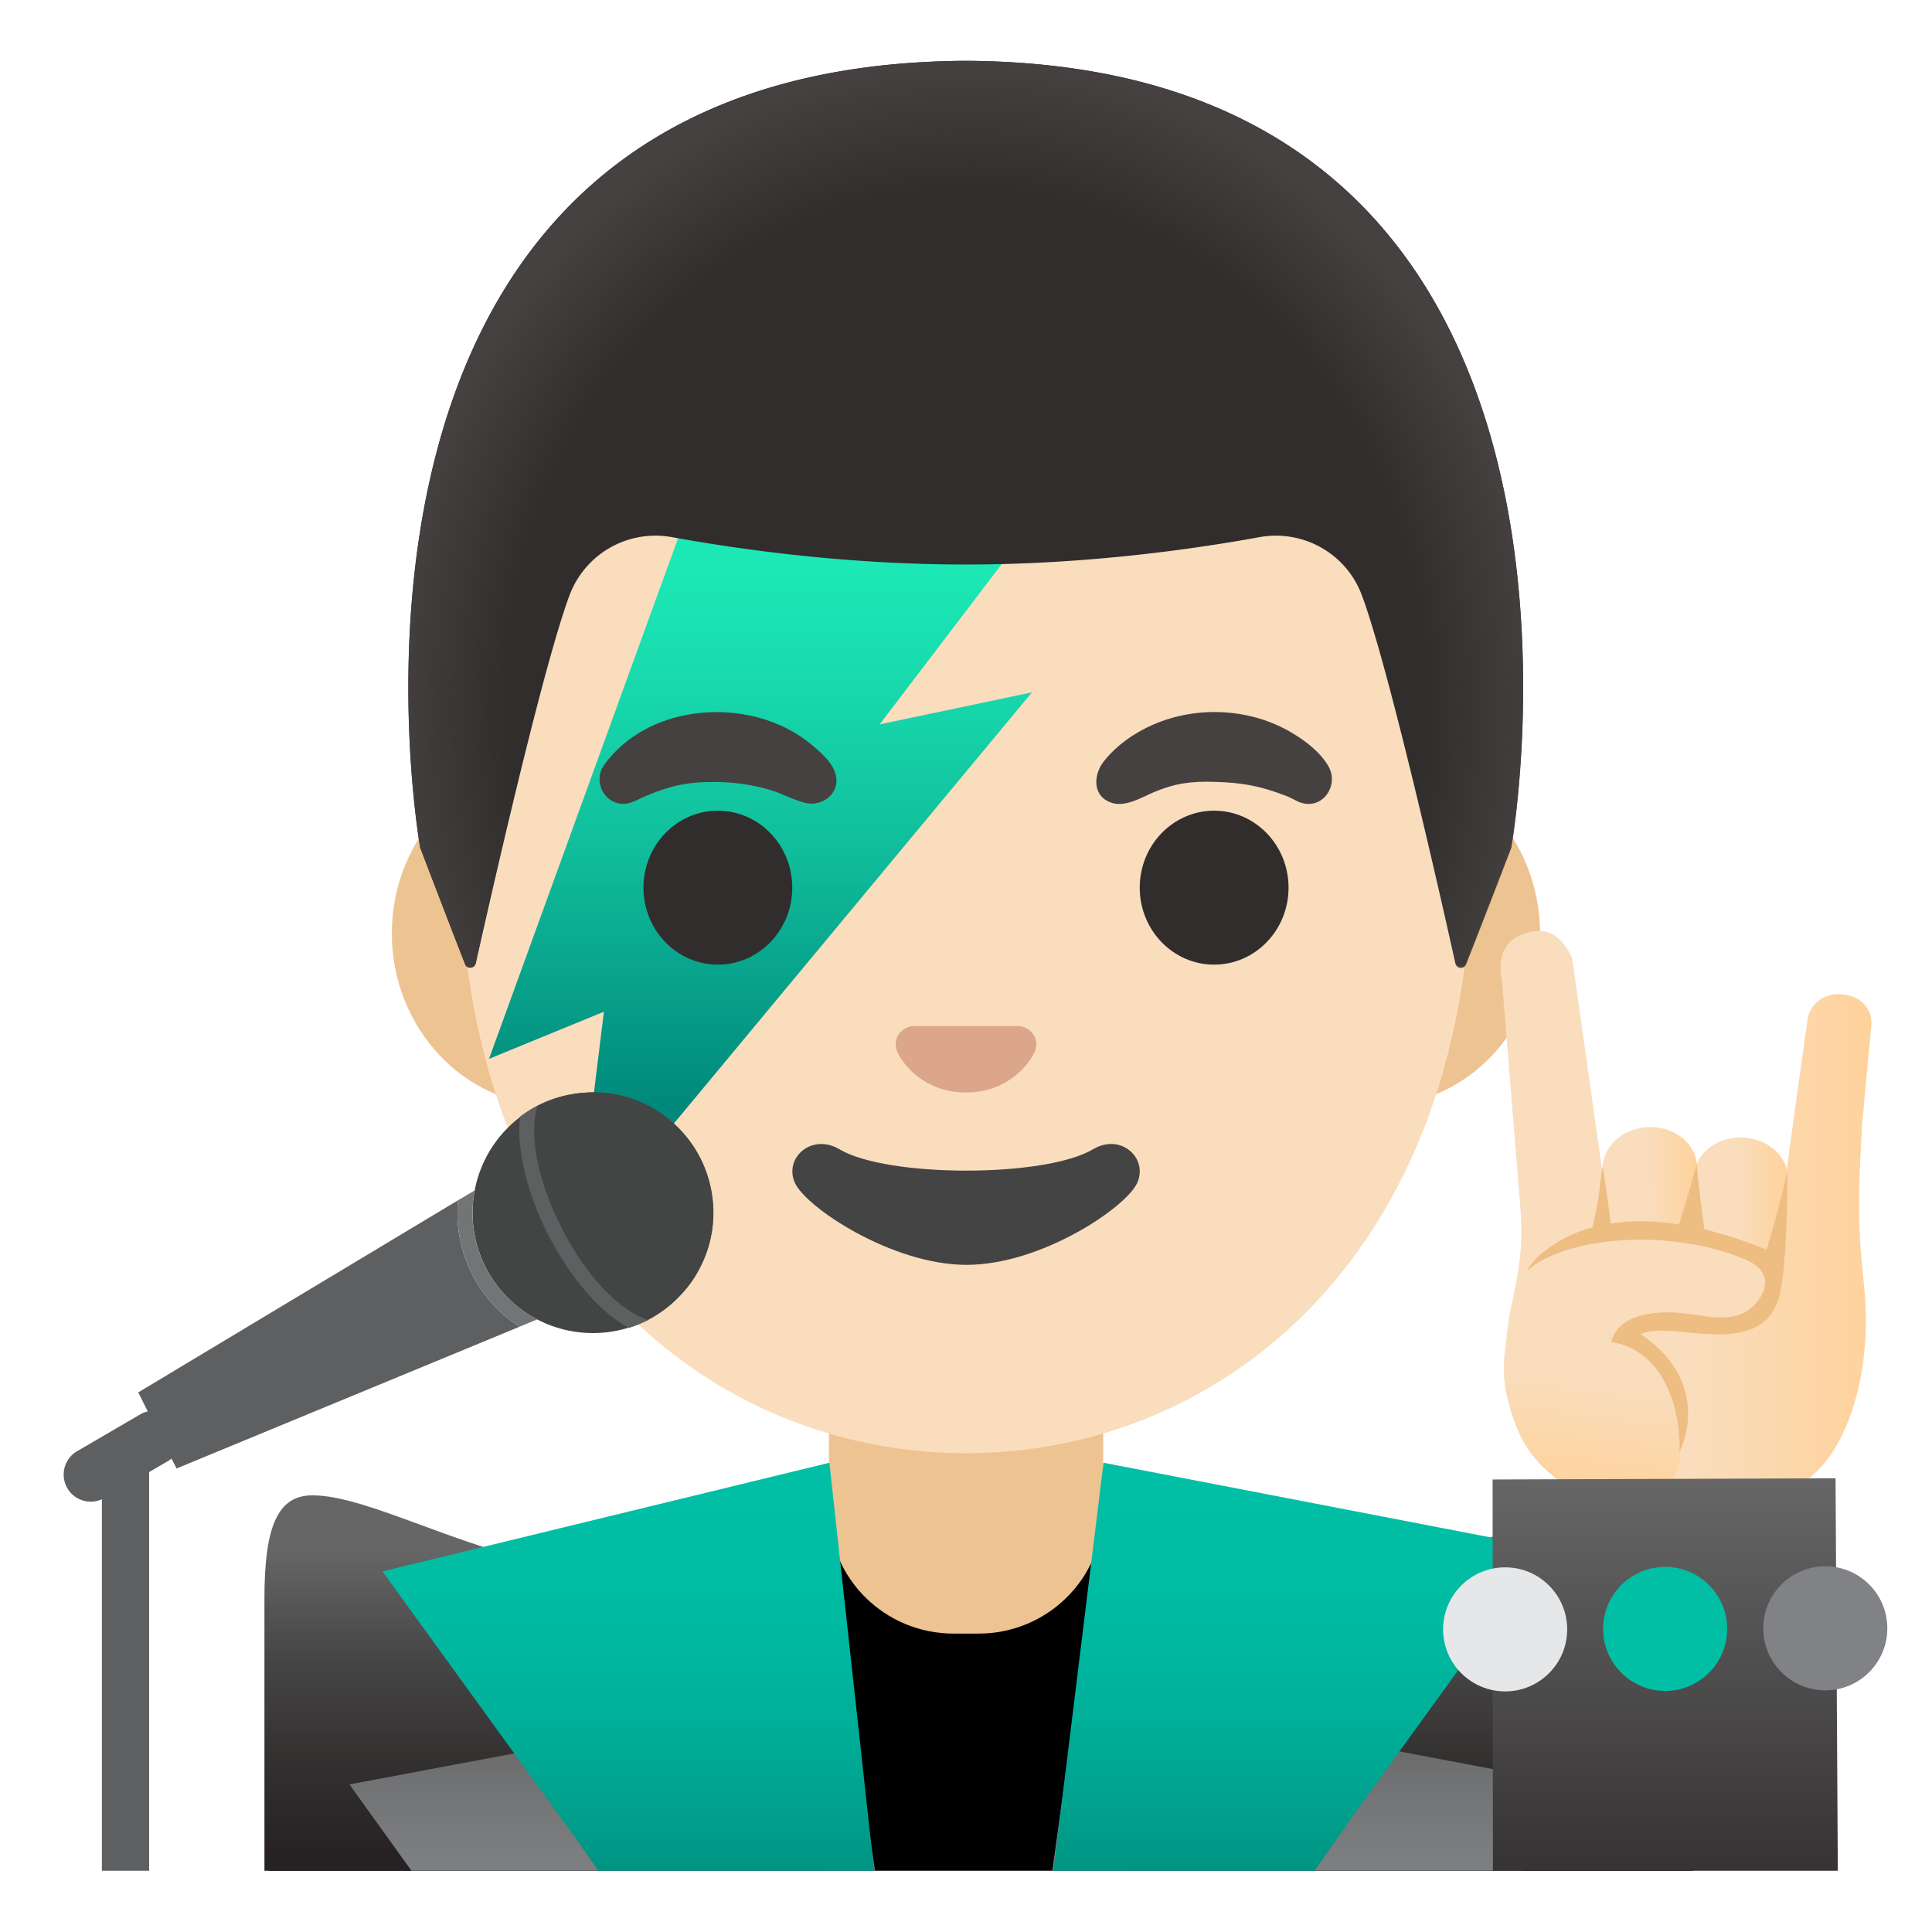 <?xml version="1.0" encoding="utf-8"?>
<!-- Generator: www.svgicons.com -->
<svg xmlns="http://www.w3.org/2000/svg" width="800" height="800" viewBox="0 0 128 128">
<path d="M112.18 123.94v-4.31c0-13.44-23.76-19.9-47.19-19.87c-23.28.02-47.19 5.64-47.19 19.87v4.31z"/><path fill="#EDC391" d="M64 90.08h-9.08v9.98c0 4.51 3.7 8.17 8.26 8.17h1.65c4.56 0 8.26-3.66 8.26-8.17v-9.98zm27.33-39.65H36.67c-5.89 0-10.71 5.14-10.71 11.41s4.82 11.41 10.71 11.41h54.65c5.89 0 10.71-5.14 10.71-11.41s-4.81-11.41-10.7-11.41"/><path fill="#F9DDBD" d="M64 11.07c-17.4 0-33.52 18.61-33.52 45.4c0 26.64 16.61 39.81 33.52 39.81S97.52 83.1 97.52 56.46c0-26.78-16.12-45.39-33.52-45.39"/><linearGradient id="notoManSingerLightSkinTone0" x1="52.995" x2="52.995" y1="91.082" y2="55.013" gradientTransform="matrix(1 0 0 -1 0 128)" gradientUnits="userSpaceOnUse"><stop offset="0" stop-color="#1DE9B6"/><stop offset=".189" stop-color="#19DDAF"/><stop offset=".529" stop-color="#10BE9C"/><stop offset=".978" stop-color="#018C7D"/><stop offset="1" stop-color="#00897B"/></linearGradient><path fill="url(#notoManSingerLightSkinTone0)" d="m45.78 33.3l27.81-5.41l-15.31 20.1l10.09-2.12l-30.24 36.41l1.88-15.25l-7.61 3.12z"/><g fill="#312D2D"><ellipse cx="47.56" cy="58.81" rx="4.93" ry="5.1"/><ellipse cx="80.44" cy="58.81" rx="4.93" ry="5.1"/></g><path fill="#454140" d="M39.99 50.73c2.99-4.23 9.78-4.63 13.67-1.48c.62.5 1.44 1.2 1.68 1.98c.4 1.27-.82 2.26-2.01 1.96c-.76-.19-1.47-.6-2.22-.83c-1.18-.36-2.36-.53-3.59-.55c-1.86-.03-3.05.22-4.72.92c-.71.3-1.29.75-2.1.41c-.92-.39-1.27-1.58-.71-2.41m46.06 2.4c-.29-.13-.57-.3-.86-.41c-1.83-.7-3.01-.87-4.72-.92c-1.58-.05-2.64.1-4.04.69c-.79.34-1.84.98-2.74.71c-1.32-.4-1.28-1.84-.56-2.76c.86-1.08 2.04-1.9 3.29-2.44c2.9-1.26 6.44-1.08 9.17.55c.89.53 1.86 1.26 2.4 2.18c.79 1.3-.4 3.03-1.94 2.4"/><path fill="#DBA689" d="M67.86 68.06c-.11-.04-.21-.07-.32-.08h-7.08c-.11.01-.22.04-.32.08c-.64.26-.99.92-.69 1.63c.3.71 1.71 2.69 4.55 2.69s4.25-1.99 4.55-2.69c.3-.71-.05-1.37-.69-1.63"/><path fill="#444" d="M72.42 76.14c-3.18 1.89-13.63 1.89-16.81 0c-1.83-1.09-3.7.58-2.94 2.24c.75 1.63 6.44 5.42 11.37 5.42s10.55-3.79 11.3-5.42c.75-1.66-1.09-3.33-2.92-2.24"/><linearGradient id="notoManSingerLightSkinTone1" x1="111.373" x2="118.472" y1="46.913" y2="46.913" gradientTransform="matrix(1 0 0 -1 0 128)" gradientUnits="userSpaceOnUse"><stop offset=".5" stop-color="#F9DDBD"/><stop offset="1" stop-color="#FFD29C"/></linearGradient><path fill="url(#notoManSingerLightSkinTone1)" d="m114.06 86.8l.09-.01c1.72.18 3.27-.87 3.47-2.36l.83-6.02c.2-1.49-1.04-2.85-2.75-3.03c-1.72-.18-3.27.87-3.47 2.36l-.83 6.02c-.2 1.49.94 2.86 2.66 3.04"/><linearGradient id="notoManSingerLightSkinTone2" x1="99.409" x2="123.999" y1="47.125" y2="47.125" gradientTransform="matrix(1 0 0 -1 0 128)" gradientUnits="userSpaceOnUse"><stop offset=".5" stop-color="#F9DDBD"/><stop offset="1" stop-color="#FFD29C"/></linearGradient><path fill="url(#notoManSingerLightSkinTone2)" d="M112.4 100.06c-4.97.15-10.43-.91-12.08-5.94c-.88-2.69-.66-5.45-.1-8.03c.62-2.86.67-4.31.47-6.57c-.14-1.66-1.19-14.62-1.19-14.62s-.64-2.36 1.48-3.04c2.33-.89 3.19 1.68 3.19 1.68l2.52 17.84l10.98 1.25s.43-.71.67-2.49c.11-.76-.03-2.17.09-3.07c.57-4.16 1.27-9.19 1.34-9.61c.12-.72.9-1.78 2.39-1.57c1.5.2 1.89 1.31 1.82 2.03c-.07.73-.61 6.56-.61 6.56c-.16 2.8-.32 5.89-.06 8.68l.21 2.24c.34 3.61-.19 7.4-1.76 10.22c-1.62 2.95-4.39 4.29-9.36 4.44"/><linearGradient id="notoManSingerLightSkinTone3" x1="105.897" x2="112.666" y1="47.131" y2="47.131" gradientTransform="scale(1 -1)rotate(1.289 5796.513 -23.529)" gradientUnits="userSpaceOnUse"><stop offset=".5" stop-color="#F9DDBD"/><stop offset="1" stop-color="#FFD29C"/></linearGradient><path fill="url(#notoManSingerLightSkinTone3)" d="M108.82 87.02c1.73.04 3.19-1.14 3.27-2.64l.34-6.91c.07-1.5-1.26-2.75-2.99-2.8c-1.73-.04-3.19 1.14-3.27 2.64l-.34 6.91c-.08 1.51 1.26 2.76 2.99 2.8"/><linearGradient id="notoManSingerLightSkinTone4" x1="108.857" x2="106.857" y1="44.086" y2="28.691" gradientTransform="matrix(1 0 0 -1 0 128)" gradientUnits="userSpaceOnUse"><stop offset=".5" stop-color="#F9DDBD"/><stop offset="1" stop-color="#FFD29C"/></linearGradient><path fill="url(#notoManSingerLightSkinTone4)" d="M114.05 82.79c-1.93-.34-4.32-.77-6.61-.89c-.32-.02-.64-.03-.96-.04c-3.01-.05-5.2 1.63-6.29 5.4c-.04.12-.07.24-.11.37c-.06.22-.12.46-.17.72v.03c-.07.34-.14.69-.19 1.07c-.19 1.25-.07 2.45.22 3.42c.79 3.46 3.22 5.1 3.22 5.1s6.29 3.15 7.73 0s-.65-7.55-.65-7.55l-2.92-1.73c.61-.75 1.5-1.07 3.25-.97c.55.03 1.22.1 2.04.18c.08.01 1.08.12 1.15.12c1.11.06 1.98-.28 2.66-1.04c.88-.99.77-2.67.84-3.47c-.79-.08-2.14-.53-3.21-.72"/><linearGradient id="notoManSingerLightSkinTone5" x1="35.968" x2="35.968" y1="25.388" y2="-.312" gradientTransform="matrix(1 0 0 -1 0 128)" gradientUnits="userSpaceOnUse"><stop offset=".004" stop-color="#666"/><stop offset=".012" stop-color="#656565"/><stop offset=".274" stop-color="#484747"/><stop offset=".53" stop-color="#343131"/><stop offset=".776" stop-color="#272324"/><stop offset="1" stop-color="#231F20"/></linearGradient><path fill="url(#notoManSingerLightSkinTone5)" d="m54.41 123.94l-.87-21.59c-3.41 1.41-6.85 2.1-10.46 2.1c-5.9 0-11.08-1.9-15.23-3.43c-2.84-1.04-5.3-1.95-7.15-1.95c-2.26 0-3.18 1.97-3.18 6.81v18.06z"/><linearGradient id="notoManSingerLightSkinTone6" x1="3073.015" x2="3073.015" y1="25.388" y2="-.312" gradientTransform="rotate(180 1583.123 64)" gradientUnits="userSpaceOnUse"><stop offset=".004" stop-color="#666"/><stop offset=".012" stop-color="#656565"/><stop offset=".274" stop-color="#484747"/><stop offset=".53" stop-color="#343131"/><stop offset=".776" stop-color="#272324"/><stop offset="1" stop-color="#231F20"/></linearGradient><path fill="url(#notoManSingerLightSkinTone6)" d="M111.83 123.94v-18.06c0-4.83-.92-6.81-3.18-6.81c-1.83 0-4.39.88-7.34 1.91c-4.41 1.53-9.9 3.43-16.04 3.43c-3.72 0-7.22-.68-10.64-2.07l.12 21.6z"/><linearGradient id="notoManSingerLightSkinTone7" x1="40.56" x2="40.56" y1="13.667" y2="-.009" gradientTransform="matrix(1 0 0 -1 0 128)" gradientUnits="userSpaceOnUse"><stop offset=".004" stop-color="#666"/><stop offset=".266" stop-color="#717273"/><stop offset=".649" stop-color="#7C7E81"/><stop offset="1" stop-color="#808285"/></linearGradient><path fill="url(#notoManSingerLightSkinTone7)" d="M57.97 123.94L56.24 112l-33.09 6.22l4.11 5.72z"/><linearGradient id="notoManSingerLightSkinTone8" x1="41.627" x2="41.627" y1="28.833" y2="1.331" gradientTransform="matrix(1 0 0 -1 0 128)" gradientUnits="userSpaceOnUse"><stop offset="0" stop-color="#00BFA5"/><stop offset=".275" stop-color="#00BBA2"/><stop offset=".545" stop-color="#00AF99"/><stop offset=".812" stop-color="#009C89"/><stop offset="1" stop-color="#00897B"/></linearGradient><path fill="url(#notoManSingerLightSkinTone8)" d="M39.64 123.94h18.27l-2.96-27.03l-29.61 7.2l12.83 17.72z"/><linearGradient id="notoManSingerLightSkinTone9" x1="87.311" x2="87.311" y1="13.667" y2="-.009" gradientTransform="matrix(1 0 0 -1 0 128)" gradientUnits="userSpaceOnUse"><stop offset=".004" stop-color="#666"/><stop offset=".266" stop-color="#717273"/><stop offset=".649" stop-color="#7C7E81"/><stop offset="1" stop-color="#808285"/></linearGradient><path fill="url(#notoManSingerLightSkinTone9)" d="m100.88 123.94l4.02-5.6L71.36 112l-1.64 11.94z"/><linearGradient id="notoManSingerLightSkinTonea" x1="86.126" x2="86.126" y1="28.833" y2="1.331" gradientTransform="matrix(1 0 0 -1 0 128)" gradientUnits="userSpaceOnUse"><stop offset="0" stop-color="#00BFA5"/><stop offset=".275" stop-color="#00BBA2"/><stop offset=".545" stop-color="#00AF99"/><stop offset=".812" stop-color="#009C89"/><stop offset="1" stop-color="#00897B"/></linearGradient><path fill="url(#notoManSingerLightSkinTonea)" d="m87.1 123.94l2.54-3.65l12.82-17.72l-29.35-5.66l-3.32 27.03z"/><linearGradient id="notoManSingerLightSkinToneb" x1="110.326" x2="110.326" y1="29.982" y2="-8.423" gradientTransform="matrix(1 0 0 -1 0 128)" gradientUnits="userSpaceOnUse"><stop offset=".004" stop-color="#666"/><stop offset=".631" stop-color="#393637"/><stop offset="1" stop-color="#231F20"/></linearGradient><path fill="url(#notoManSingerLightSkinToneb)" d="m121.76 123.94l-.15-26l-22.72.08l.02 25.92z"/><circle cx="99.72" cy="107.95" r="4.11" fill="#E6E7E8"/><circle cx="110.32" cy="107.92" r="4.11" fill="#00BFA5"/><circle cx="120.93" cy="107.88" r="4.11" fill="#808285"/><path fill="#312D2D" d="M64 4.03h-.04c-45.43.24-36.12 52.14-36.12 52.14s2.04 5.35 2.97 7.71c.13.34.63.3.71-.05c.97-4.34 4.46-19.73 6.22-24.41a6.075 6.075 0 0 1 6.79-3.83c4.45.81 11.55 1.81 19.37 1.81h.16c7.82 0 14.92-1 19.37-1.81c2.9-.53 5.76 1.08 6.79 3.83c1.75 4.66 5.22 19.96 6.2 24.36c.08.36.58.39.71.05l2.98-7.67c.02.01 9.33-51.89-36.11-52.13"/><radialGradient id="notoManSingerLightSkinTonec" cx="63.983" cy="80.901" r="38.093" gradientTransform="matrix(1 0 0 -1.128 0 138.37)" gradientUnits="userSpaceOnUse"><stop offset=".794" stop-color="#454140" stop-opacity="0"/><stop offset="1" stop-color="#454140"/></radialGradient><path fill="url(#notoManSingerLightSkinTonec)" d="M100.13 56.17S109.44 4.27 64 4.03h-.04c-.71 0-1.4.02-2.08.05c-1.35.06-2.66.16-3.92.31h-.04c-.09.01-.17.03-.26.04c-38.24 4.81-29.82 51.74-29.82 51.74l2.98 7.68c.13.34.62.31.7-.05c.98-4.39 4.46-19.71 6.22-24.37a6.075 6.075 0 0 1 6.79-3.83c4.45.81 11.55 1.81 19.37 1.81h.16c7.82 0 14.92-1 19.37-1.81c2.9-.53 5.76 1.08 6.79 3.83c1.76 4.68 5.25 20.1 6.21 24.42c.08.36.57.39.7.05c.95-2.36 3-7.73 3-7.73"/><path fill="#5D5F61" d="M34.42 87.9L11.7 97.29l-.34-.66c-.07.06-.14.12-.23.17l-1.25.73v26.41H6.75V99.33a1.794 1.794 0 0 1-1.65-3.18l4.22-2.46c.15-.09.31-.14.47-.18l-.63-1.26l21.19-12.73c-.04.37-.05.74-.04 1.12a8.984 8.984 0 0 0 4.11 7.26"/><circle cx="39.28" cy="80.35" r="7.97" fill="#434444"/><path fill="#727475" d="m35.6 87.41l-1.18.49c-2.39-1.54-4-4.19-4.11-7.26c-.01-.38 0-.75.04-1.12l1.1-.65a7.72 7.72 0 0 0-.14 1.74c.1 2.98 1.82 5.52 4.29 6.8"/><path fill="#434444" d="M42.94 87.44c-.42.22-.86.39-1.31.53l-.01-.01c-.39-.21-.79-.48-1.19-.81c-1.4-1.13-2.75-2.83-3.84-4.82c-.09-.17-.19-.34-.27-.51c-1.49-2.9-2.11-5.76-1.88-7.82c.36-.28.75-.52 1.16-.74c.91-.48 1.94-.77 3.02-.86l.41-.03c.47-.02.94.01 1.4.08c3.76.53 6.7 3.7 6.83 7.63a7.77 7.77 0 0 1-.94 4.01c-.28.55-.64 1.06-1.05 1.51c-.66.75-1.44 1.38-2.33 1.84"/><path fill="#5D5F61" d="M41.06 86.38c-1.41-1.13-2.78-2.91-3.84-5.01c-1.74-3.41-2.15-6.46-1.61-8.1c-.41.21-.8.46-1.16.74c-.23 2.05.4 4.91 1.88 7.82c.08.17.18.35.27.51c1.09 1.99 2.44 3.69 3.84 4.82c.41.32.81.6 1.19.81l.01.01c.45-.14.89-.31 1.31-.53c-.58-.18-1.22-.53-1.89-1.07"/><path fill="#EDBD82" d="M118.39 77.58c-.18 1.35-1.35 5.21-1.35 5.21c-1.5-.61-2.87-1.04-4.12-1.34c-.12-.89-.41-3.05-.52-4.34c-.25 1.06-.9 3.18-1.16 4.01c-1.78-.28-3.28-.26-4.53-.06c-.08-.69-.38-3.07-.54-3.75c-.12.6-.22 1.91-.34 2.52c-.11.56-.25 1.17-.32 1.48c-1.31.36-2.27.91-2.96 1.43c-.53.36-.99.79-1.32 1.34l-.1.15c.96-.87 2.29-1.35 3.53-1.65c3.41-.82 7.86-.51 11.07.91c1.32.59 1.58 1.6.71 2.73c-1.27 1.67-3.45.91-5.2.76c-1.52-.13-4.04.06-4.49 1.93c3.4.53 4.61 4.26 4.52 7.29c1.26-2.8.44-5.83-2.57-7.8c1.93-1.06 8.31 2.03 9.27-2.89c.42-2.21.48-6.89.42-7.93"/>
</svg>